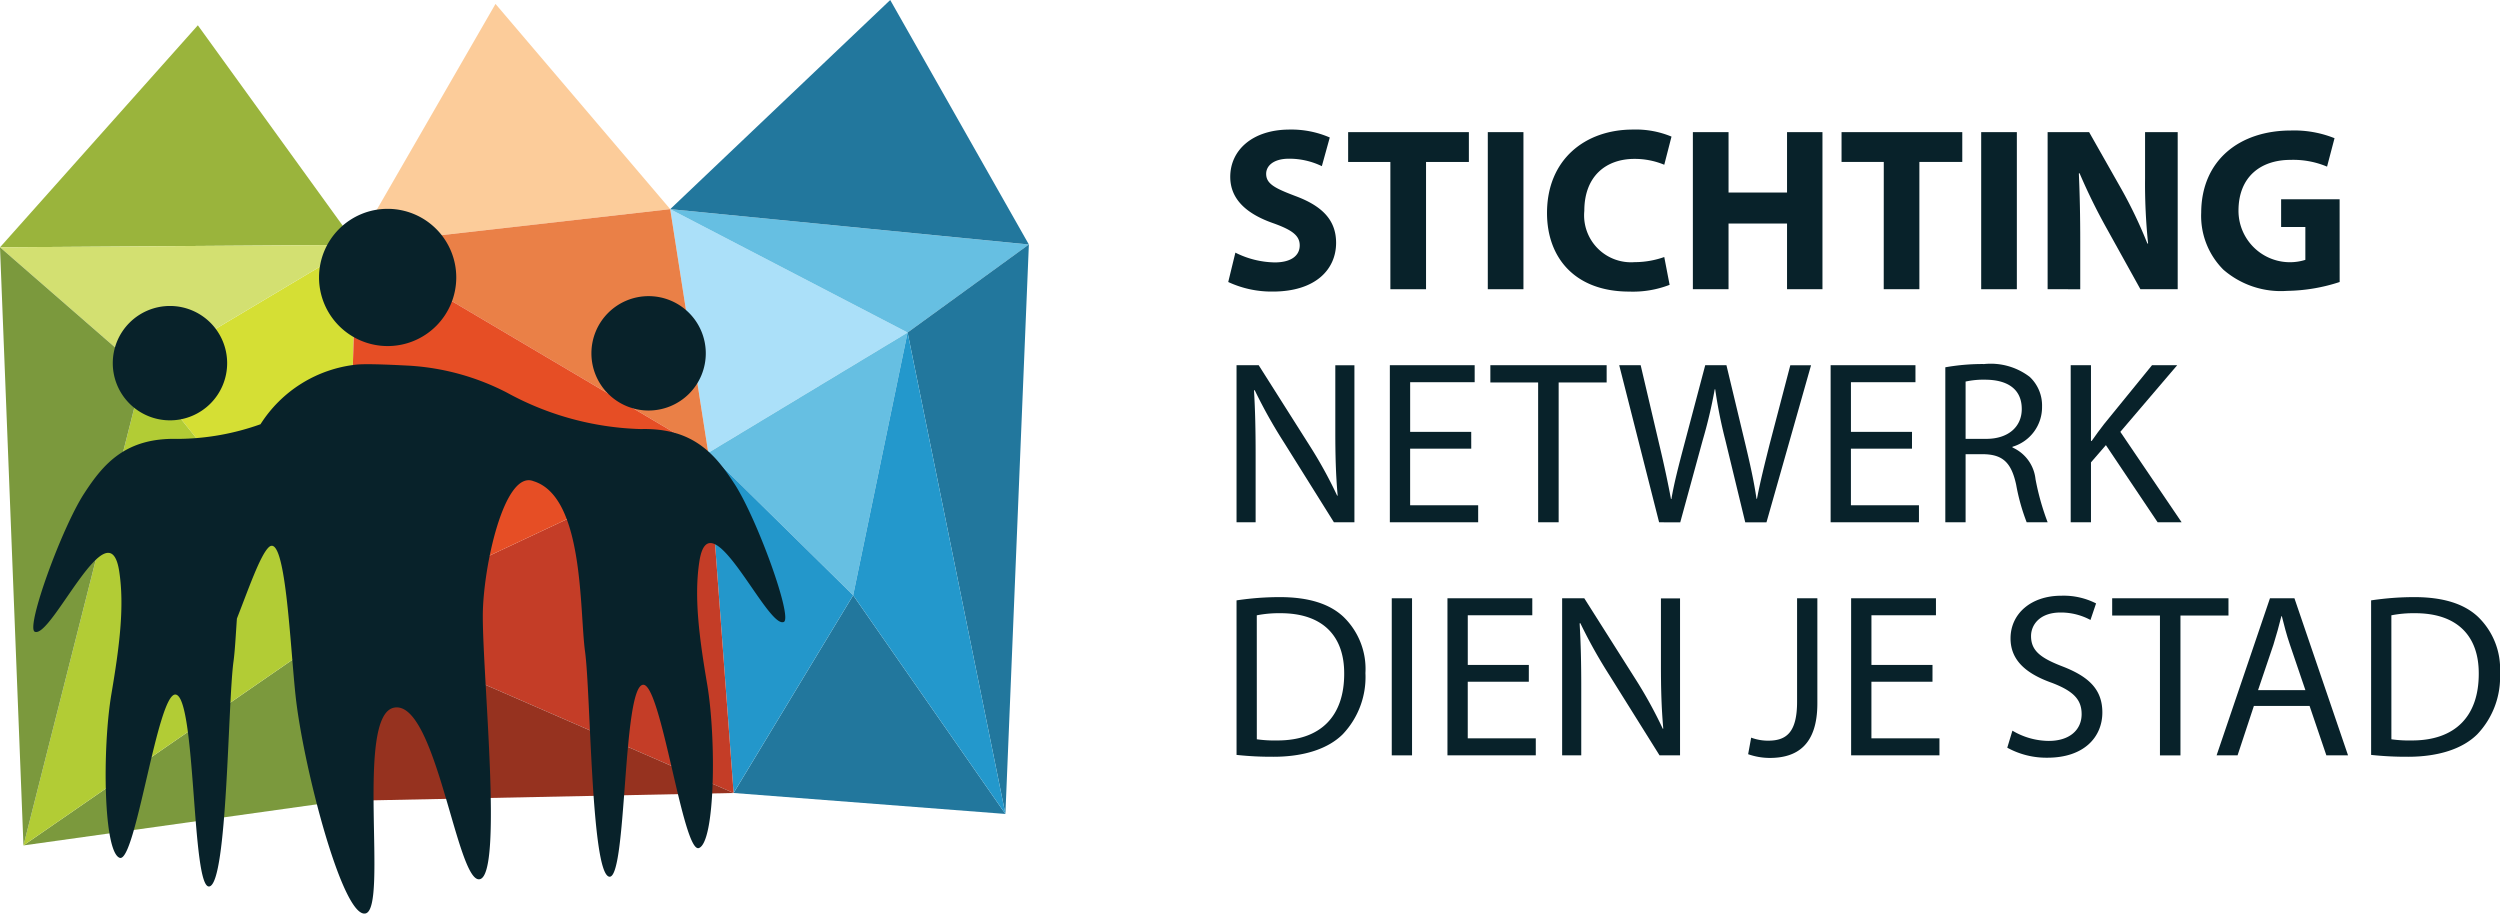 <svg xmlns="http://www.w3.org/2000/svg" xmlns:xlink="http://www.w3.org/1999/xlink" width="213.117" height="77.883" viewBox="0 0 213.117 77.883"><defs><clipPath id="clip-path"><rect id="Rectangle_128" data-name="Rectangle 128" width="213.117" height="77.882" fill="#08222a"></rect></clipPath></defs><g id="Group_303" data-name="Group 303" transform="translate(0 0.001)"><path id="Path_294" data-name="Path 294" d="M42.833,21.005l26.74-3.041L54.679.47Z" transform="translate(-12.439 -0.137)" fill="#fccc9a"></path><path id="Path_295" data-name="Path 295" d="M100.751,35.641,80.515,25.124l3.244,20.768Z" transform="translate(-23.382 -7.296)" fill="#abe0f9"></path><path id="Path_296" data-name="Path 296" d="M100.751,35.641l10.339-7.5L80.515,25.124Z" transform="translate(-23.382 -7.296)" fill="#66bfe2"></path><path id="Path_297" data-name="Path 297" d="M97.44,62.344,85.088,50.2l16.991-10.251Z" transform="translate(-24.71 -11.601)" fill="#66bfe2"></path><path id="Path_298" data-name="Path 298" d="M88.129,88.366,111.3,90.152,98.323,71.511Z" transform="translate(-25.593 -20.767)" fill="#22779d"></path><path id="Path_299" data-name="Path 299" d="M109.033,36.874l8.339,41.04,2-48.543Z" transform="translate(-31.664 -8.53)" fill="#22779d"></path><path id="Path_300" data-name="Path 300" d="M85.087,54.392l2.159,29L97.439,66.54Z" transform="translate(-24.71 -15.796)" fill="#2397cb"></path><path id="Path_301" data-name="Path 301" d="M69.572,25.124l3.244,20.768L42.833,28.165Z" transform="translate(-12.439 -7.296)" fill="#ea8047"></path><path id="Path_302" data-name="Path 302" d="M102.495,62.344l12.978,18.641-8.339-41.04Z" transform="translate(-29.765 -11.601)" fill="#2398cc"></path><path id="Path_303" data-name="Path 303" d="M72.409,54.392,41.429,68.953,74.567,83.394Z" transform="translate(-12.031 -15.796)" fill="#c43d27"></path><path id="Path_304" data-name="Path 304" d="M35.395,29.41,34.4,61.7,17.22,40.254Z" transform="translate(-5.001 -8.541)" fill="#d5df34"></path><path id="Path_305" data-name="Path 305" d="M41.43,61.7l1-32.289L72.409,47.137Z" transform="translate(-12.031 -8.541)" fill="#e64e25"></path><path id="Path_306" data-name="Path 306" d="M30.216,74.913l-.353,15.122L2.815,93.824Z" transform="translate(-0.817 -21.755)" fill="#7b993d"></path><path id="Path_307" data-name="Path 307" d="M0,21.964l30.394-.213L16.866,3.038Z" transform="translate(0 -0.883)" fill="#9ab43c"></path><path id="Path_308" data-name="Path 308" d="M30.216,66.136,13.036,44.693,2.815,85.048Z" transform="translate(-0.817 -12.979)" fill="#b2cc35"></path><path id="Path_309" data-name="Path 309" d="M74.423,89.354,41.285,74.913l-.353,15.122Z" transform="translate(-11.887 -21.755)" fill="#96321f"></path><path id="Path_310" data-name="Path 310" d="M99.27,0,80.516,17.828l30.574,3.014Z" transform="translate(-23.382)" fill="#22779d"></path><path id="Path_311" data-name="Path 311" d="M0,29.621,12.219,40.255,30.394,29.409Z" transform="translate(0 -8.541)" fill="#d3e071"></path><path id="Path_312" data-name="Path 312" d="M2,80.7,12.219,40.341,0,29.707Z" transform="translate(0 -8.627)" fill="#7b993d"></path><g id="Group_304" data-name="Group 304" transform="translate(0 0)"><g id="Group_303-2" data-name="Group 303" clip-path="url(#clip-path)"><path id="Path_313" data-name="Path 313" d="M148.16,26.055a7.726,7.726,0,0,0,3.358.834c1.391,0,2.127-.576,2.127-1.45,0-.834-.637-1.311-2.246-1.888-2.225-.775-3.676-2.007-3.676-3.954,0-2.285,1.907-4.033,5.066-4.033a8.208,8.208,0,0,1,3.418.676l-.676,2.444a6.37,6.37,0,0,0-2.8-.636c-1.311,0-1.947.6-1.947,1.291,0,.854.756,1.232,2.484,1.888,2.364.874,3.478,2.106,3.478,3.994,0,2.245-1.729,4.153-5.4,4.153a8.764,8.764,0,0,1-3.795-.815Z" transform="translate(-42.848 -4.52)" fill="#08222a"></path><path id="Path_314" data-name="Path 314" d="M165.56,18.415h-3.6V15.872h10.292v2.543H168.6V29.264h-3.04Z" transform="translate(-47.035 -4.609)" fill="#08222a"></path><rect id="Rectangle_125" data-name="Rectangle 125" width="3.039" height="13.391" transform="translate(126.83 11.263)" fill="#08222a"></rect><path id="Path_315" data-name="Path 315" d="M196.3,28.8a8.632,8.632,0,0,1-3.437.576c-4.629,0-7.014-2.881-7.014-6.7,0-4.569,3.258-7.112,7.312-7.112a7.905,7.905,0,0,1,3.3.6l-.617,2.4a6.54,6.54,0,0,0-2.543-.5c-2.4,0-4.272,1.45-4.272,4.431a4,4,0,0,0,4.292,4.371,7.563,7.563,0,0,0,2.523-.437Z" transform="translate(-53.971 -4.52)" fill="#08222a"></path><path id="Path_316" data-name="Path 316" d="M206.414,15.872v5.146H211.4V15.872h3.02V29.264H211.4v-5.6h-4.987v5.6h-3.04V15.872Z" transform="translate(-59.061 -4.609)" fill="#08222a"></path><path id="Path_317" data-name="Path 317" d="M224.835,18.415h-3.6V15.872h10.292v2.543h-3.657V29.264h-3.039Z" transform="translate(-64.249 -4.609)" fill="#08222a"></path><rect id="Rectangle_126" data-name="Rectangle 126" width="3.04" height="13.391" transform="translate(168.89 11.263)" fill="#08222a"></rect><path id="Path_318" data-name="Path 318" d="M245.99,29.263V15.872h3.537l2.782,4.908a38.718,38.718,0,0,1,2.186,4.59h.06a49.7,49.7,0,0,1-.258-5.583V15.872h2.782V29.263H253.9L251.037,24.1a49.914,49.914,0,0,1-2.325-4.729l-.06.02c.079,1.768.119,3.656.119,5.841v4.033Z" transform="translate(-71.437 -4.609)" fill="#08222a"></path><path id="Path_319" data-name="Path 319" d="M276.244,28.591a14.992,14.992,0,0,1-4.471.755,7.465,7.465,0,0,1-5.444-1.808,6.482,6.482,0,0,1-1.887-4.868c.02-4.451,3.258-6.994,7.649-6.994a9.225,9.225,0,0,1,3.716.656l-.637,2.424a7.416,7.416,0,0,0-3.119-.576c-2.523,0-4.431,1.431-4.431,4.331a4.386,4.386,0,0,0,5.7,4.192V23.9h-2.066V21.537h4.987Z" transform="translate(-76.796 -4.552)" fill="#08222a"></path><path id="Path_320" data-name="Path 320" d="M148.552,57.263V43.872h1.888l4.292,6.776a37.8,37.8,0,0,1,2.4,4.351l.04-.02c-.159-1.787-.2-3.417-.2-5.5v-5.6h1.629V57.263h-1.748l-4.253-6.8A42.5,42.5,0,0,1,150.1,46l-.06.019c.1,1.69.139,3.3.139,5.524v5.721Z" transform="translate(-43.141 -12.741)" fill="#08222a"></path><path id="Path_321" data-name="Path 321" d="M173.91,50.985H168.7v4.828h5.8v1.45h-7.529V43.872h7.231v1.45h-5.5v4.232h5.206Z" transform="translate(-48.491 -12.741)" fill="#08222a"></path><path id="Path_322" data-name="Path 322" d="M183.117,45.343h-4.073v-1.47h9.914v1.47h-4.092v11.92h-1.748Z" transform="translate(-51.996 -12.741)" fill="#08222a"></path><path id="Path_323" data-name="Path 323" d="M197.925,57.263l-3.4-13.391h1.828l1.59,6.776c.4,1.668.755,3.337.993,4.629h.04c.219-1.331.636-2.921,1.093-4.649l1.788-6.755h1.808l1.629,6.8c.378,1.589.735,3.179.934,4.589h.04c.278-1.47.656-2.96,1.073-4.629l1.769-6.755h1.768l-3.8,13.391h-1.808l-1.689-6.974a40.455,40.455,0,0,1-.874-4.37h-.04a41.656,41.656,0,0,1-1.033,4.37l-1.907,6.974Z" transform="translate(-56.492 -12.741)" fill="#08222a"></path><path id="Path_324" data-name="Path 324" d="M226.858,50.985h-5.206v4.828h5.8v1.45h-7.53V43.872h7.232v1.45h-5.5v4.232h5.206Z" transform="translate(-63.867 -12.741)" fill="#08222a"></path><path id="Path_325" data-name="Path 325" d="M233.7,44.01a18.016,18.016,0,0,1,3.318-.278,5.475,5.475,0,0,1,3.874,1.093,3.336,3.336,0,0,1,1.054,2.543,3.517,3.517,0,0,1-2.523,3.417v.06a3.337,3.337,0,0,1,1.966,2.7,21.416,21.416,0,0,0,1.033,3.675h-1.787a17.272,17.272,0,0,1-.895-3.2c-.4-1.848-1.112-2.543-2.682-2.6h-1.629v5.8H233.7Zm1.729,6.1h1.768c1.849,0,3.02-1.013,3.02-2.543,0-1.729-1.252-2.484-3.08-2.5a7.1,7.1,0,0,0-1.708.159Z" transform="translate(-67.868 -12.7)" fill="#08222a"></path><path id="Path_326" data-name="Path 326" d="M248.762,43.872h1.729v6.457h.06c.357-.517.715-.993,1.052-1.431l4.093-5.027h2.146l-4.848,5.682,5.225,7.709h-2.046l-4.41-6.576-1.272,1.47v5.106h-1.729Z" transform="translate(-72.242 -12.741)" fill="#08222a"></path><path id="Path_327" data-name="Path 327" d="M148.552,72.01a24.759,24.759,0,0,1,3.676-.278c2.484,0,4.252.575,5.425,1.668a6.173,6.173,0,0,1,1.887,4.809,7.081,7.081,0,0,1-1.927,5.206c-1.252,1.251-3.318,1.927-5.921,1.927a27.9,27.9,0,0,1-3.139-.159Zm1.729,11.842a11,11,0,0,0,1.748.1c3.7,0,5.7-2.066,5.7-5.682.02-3.159-1.768-5.166-5.424-5.166a9.826,9.826,0,0,0-2.027.179Z" transform="translate(-43.141 -20.831)" fill="#08222a"></path><rect id="Rectangle_127" data-name="Rectangle 127" width="1.729" height="13.391" transform="translate(118.643 51)" fill="#08222a"></rect><path id="Path_328" data-name="Path 328" d="M180.826,78.985H175.62v4.828h5.8v1.45h-7.53V71.872h7.232v1.45h-5.5v4.231h5.206Z" transform="translate(-50.499 -20.872)" fill="#08222a"></path><path id="Path_329" data-name="Path 329" d="M187.667,85.263V71.872h1.888l4.292,6.775A38.012,38.012,0,0,1,196.25,83l.039-.02c-.158-1.788-.2-3.417-.2-5.5v-5.6h1.629V85.263h-1.748l-4.252-6.8a42.5,42.5,0,0,1-2.5-4.47l-.06.02c.1,1.689.139,3.3.139,5.523v5.722Z" transform="translate(-54.5 -20.872)" fill="#08222a"></path><path id="Path_330" data-name="Path 330" d="M214.183,71.872h1.729v8.961c0,3.556-1.748,4.649-4.053,4.649a5.6,5.6,0,0,1-1.848-.318l.258-1.411a4.126,4.126,0,0,0,1.45.258c1.55,0,2.464-.7,2.464-3.318Z" transform="translate(-60.988 -20.872)" fill="#08222a"></path><path id="Path_331" data-name="Path 331" d="M229.321,78.985h-5.206v4.828h5.8v1.45h-7.53V71.872h7.232v1.45h-5.5v4.231h5.206Z" transform="translate(-64.583 -20.872)" fill="#08222a"></path><path id="Path_332" data-name="Path 332" d="M241.582,83.068a6.126,6.126,0,0,0,3.1.874c1.768,0,2.8-.933,2.8-2.284,0-1.252-.715-1.967-2.523-2.662-2.186-.775-3.537-1.907-3.537-3.795,0-2.086,1.729-3.636,4.331-3.636a6.085,6.085,0,0,1,2.96.656l-.477,1.411a5.333,5.333,0,0,0-2.543-.636c-1.828,0-2.523,1.093-2.523,2.007,0,1.252.815,1.868,2.662,2.582,2.265.875,3.417,1.968,3.417,3.934,0,2.067-1.53,3.855-4.689,3.855a6.921,6.921,0,0,1-3.417-.854Z" transform="translate(-70.03 -20.783)" fill="#08222a"></path><path id="Path_333" data-name="Path 333" d="M257.818,73.342h-4.073v-1.47h9.914v1.47h-4.093V85.264h-1.748Z" transform="translate(-73.689 -20.872)" fill="#08222a"></path><path id="Path_334" data-name="Path 334" d="M269.468,81.051l-1.391,4.212h-1.788l4.55-13.391h2.086l4.57,13.391h-1.848l-1.431-4.212Zm4.391-1.351-1.312-3.855c-.3-.874-.5-1.669-.695-2.444h-.04c-.2.795-.418,1.609-.676,2.424L269.825,79.7Z" transform="translate(-77.332 -20.872)" fill="#08222a"></path><path id="Path_335" data-name="Path 335" d="M284.852,72.01a24.774,24.774,0,0,1,3.676-.278c2.484,0,4.252.575,5.425,1.668a6.173,6.173,0,0,1,1.888,4.809,7.081,7.081,0,0,1-1.928,5.206c-1.252,1.251-3.318,1.927-5.921,1.927a27.92,27.92,0,0,1-3.139-.159Zm1.729,11.842a10.992,10.992,0,0,0,1.748.1c3.7,0,5.7-2.066,5.7-5.682.02-3.159-1.768-5.166-5.424-5.166a9.819,9.819,0,0,0-2.026.179Z" transform="translate(-82.723 -20.831)" fill="#08222a"></path><path id="Path_336" data-name="Path 336" d="M63.783,53.967c-1.654-2.557-3.554-4.8-7.99-4.685A25.158,25.158,0,0,1,44.36,46.167a20.86,20.86,0,0,0-8.314-2.29c-.845-.04-3.574-.194-4.524-.088a11.078,11.078,0,0,0-8.153,5.081,21.3,21.3,0,0,1-7.06,1.25C11.873,50,9.973,52.247,8.319,54.8,6.4,57.771,3.348,66.194,4.124,66.556c1.4.642,6.3-10.733,7.192-5.2.483,3.051.011,6.572-.661,10.532-.778,4.638-.682,13.46.712,13.944,1.352.463,3.214-14.031,4.753-13.92,1.773.131,1.365,16.717,2.9,16.358s1.562-15.649,2.048-19.18c.123-.9.189-2.2.289-3.651.979-2.5,1.958-5.327,2.693-6.061,1.458-1.457,1.837,8.311,2.313,12.673.651,5.975,4.019,19,5.967,18.52S31.4,73.642,34.767,73.028c3.588-.656,5.358,15.111,7.307,14.624s.245-17.059.245-22.42c0-4.131,1.822-12.5,4.318-11.51,4.329,1.327,3.917,11,4.4,14.535s.51,18.821,2.048,19.18,1.123-16.226,2.9-16.358c1.539-.111,3.4,14.383,4.753,13.92,1.394-.485,1.49-9.306.712-13.944-.673-3.961-1.145-7.481-.661-10.532.887-5.536,5.793,5.839,7.192,5.2.776-.362-2.274-8.785-4.194-11.752" transform="translate(-1.162 -12.706)" fill="#08222a"></path><path id="Path_337" data-name="Path 337" d="M44.175,36.785a5.849,5.849,0,1,0-5.848-5.851,5.85,5.85,0,0,0,5.848,5.851" transform="translate(-11.13 -7.285)" fill="#08222a"></path><path id="Path_338" data-name="Path 338" d="M75.924,45.326a4.875,4.875,0,1,0-4.875-4.875,4.875,4.875,0,0,0,4.875,4.875" transform="translate(-20.633 -10.332)" fill="#08222a"></path><path id="Path_339" data-name="Path 339" d="M18.421,46.506a4.875,4.875,0,1,0-4.873-4.875,4.875,4.875,0,0,0,4.873,4.875" transform="translate(-3.934 -10.674)" fill="#08222a"></path></g></g></g></svg>